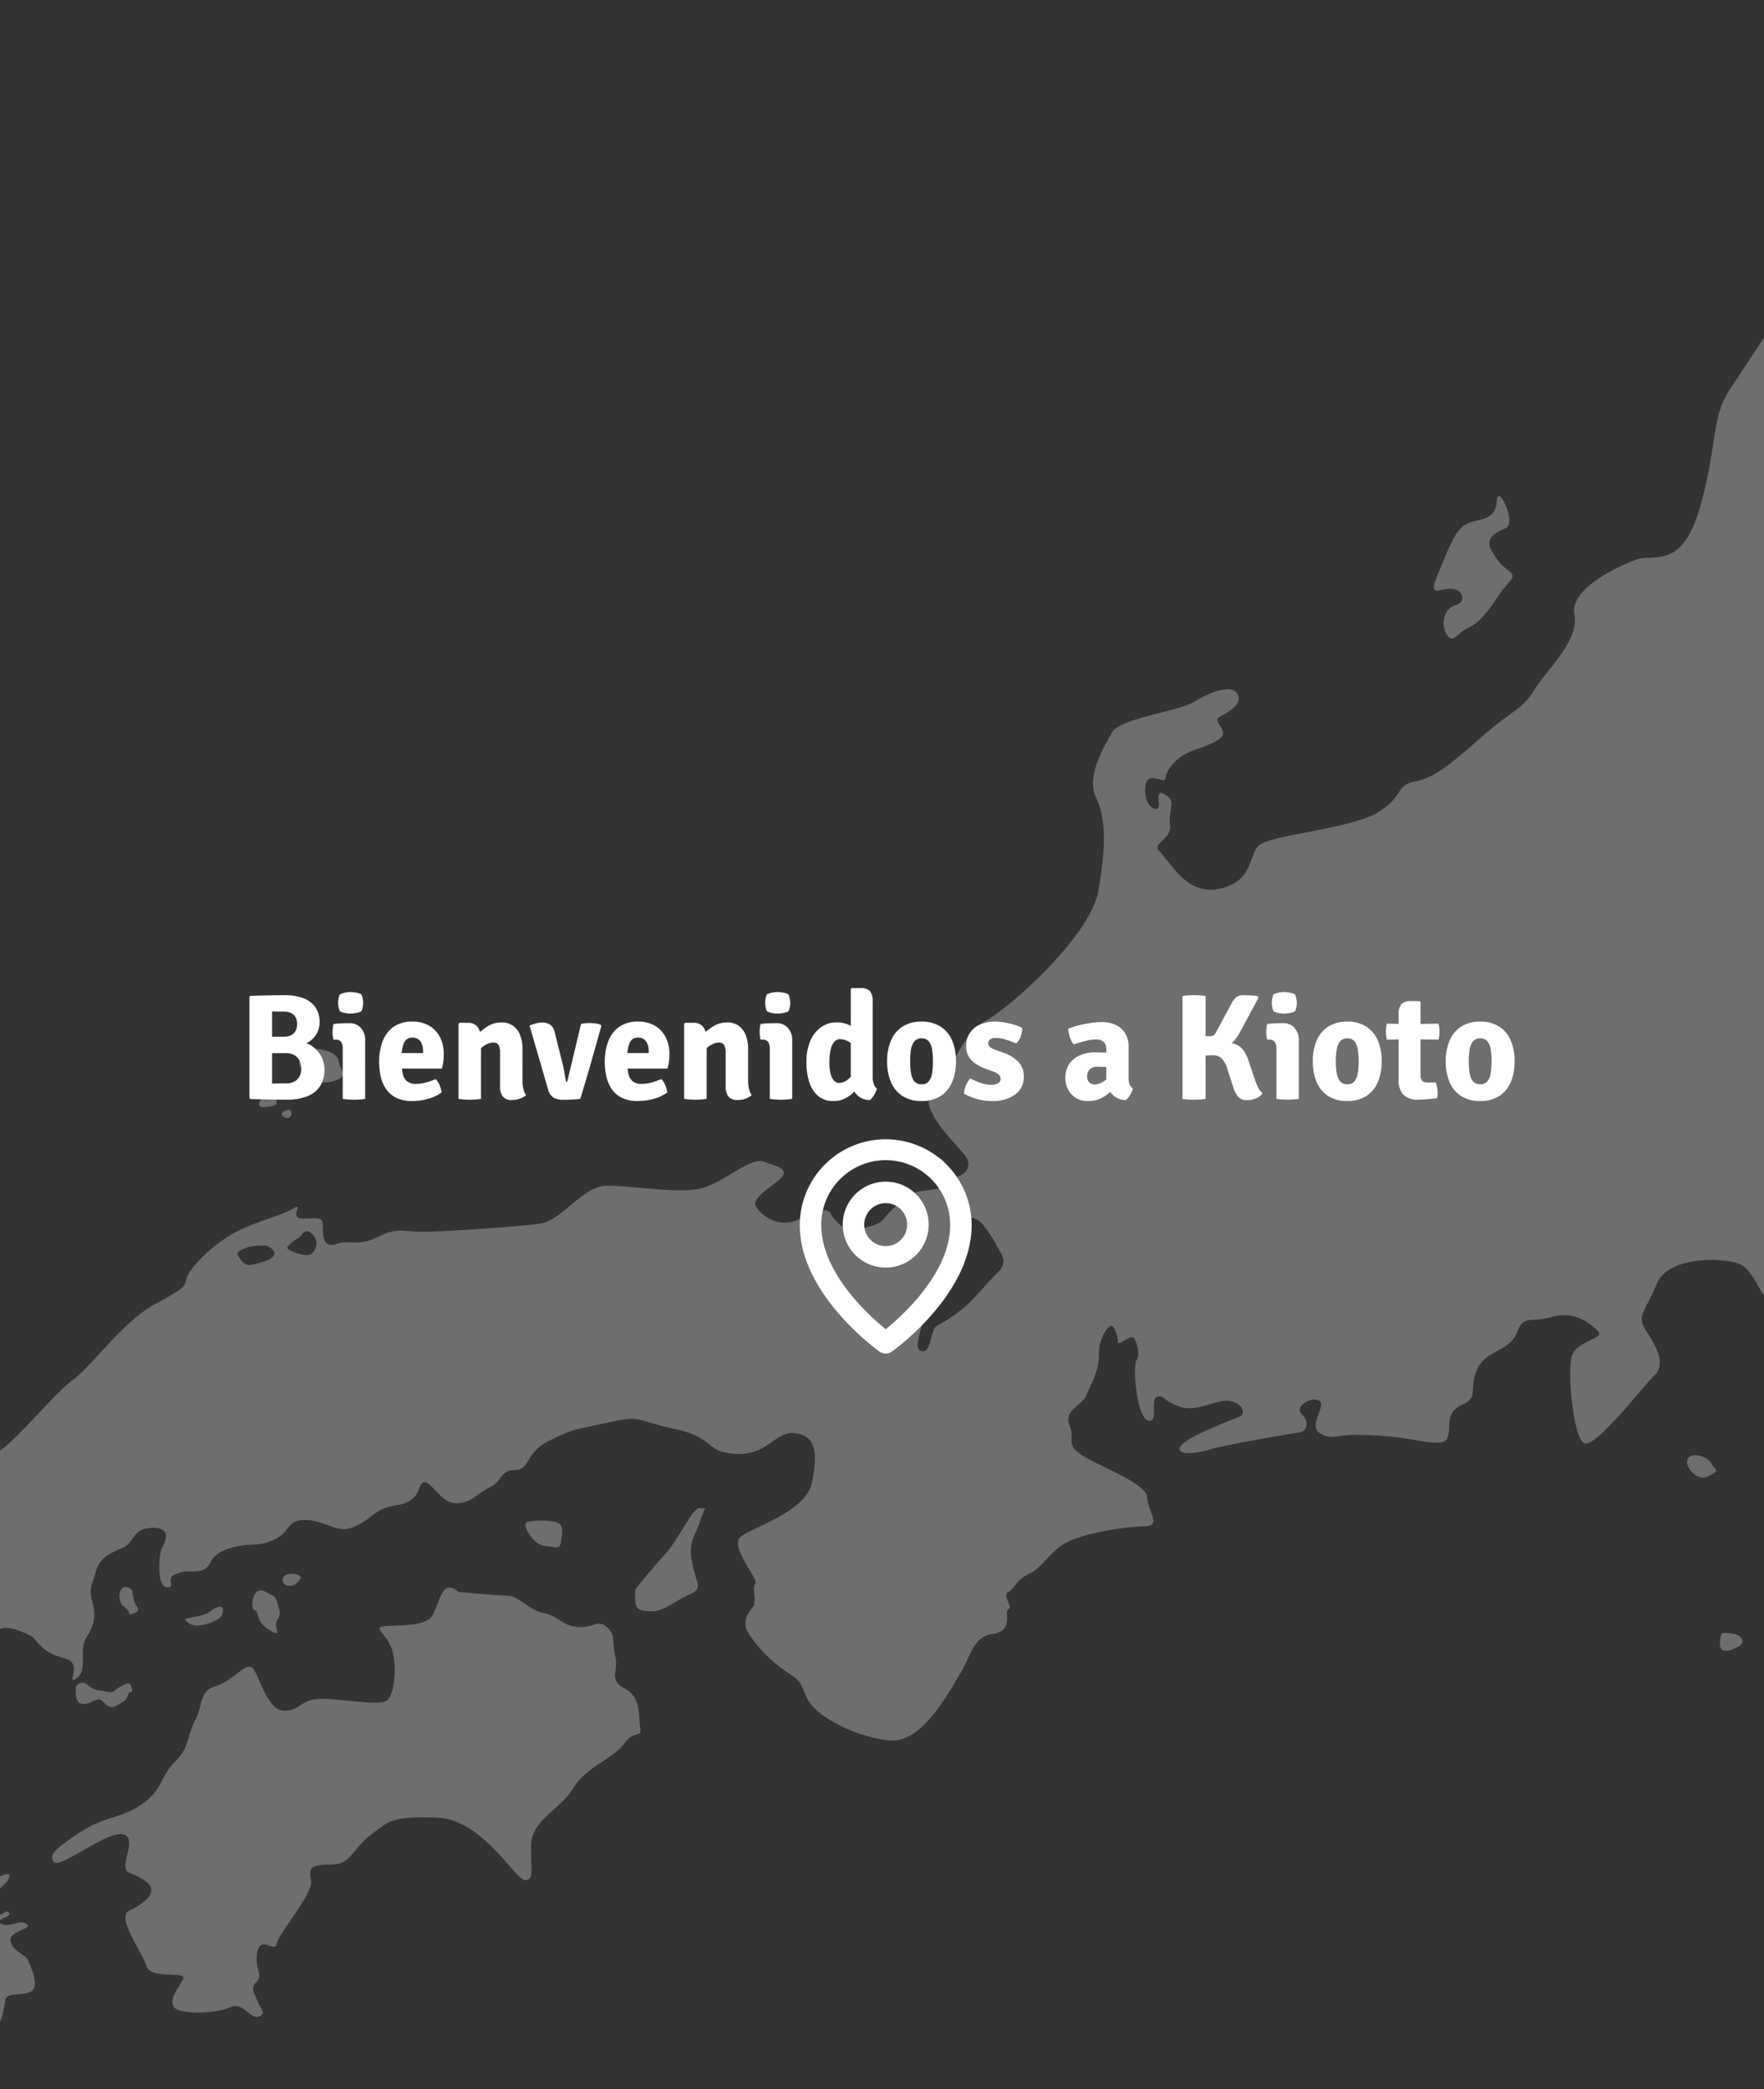 <svg xmlns="http://www.w3.org/2000/svg" xmlns:xlink="http://www.w3.org/1999/xlink" width="375" height="444" viewBox="0 0 375 444">
  <rect x="0" y="0" width="375" height="444" fill="#333333" stroke="none"/>
  <defs>
    <clipPath id="clip-path">
      <rect id="長方形_76" data-name="長方形 76" width="375" height="444" transform="translate(46.012 361.239)" fill="#faf9f2"/>
    </clipPath>
  </defs>
  <g id="SP_Menu_Map" data-name="SP Menu Map" transform="translate(-46.012 -361.239)" clip-path="url(#clip-path)">
    <g id="グループ_59" data-name="グループ 59" transform="translate(-368.39 13.239)" opacity="0.3">
      <path id="パス_30349" data-name="パス 30349" d="M82.5,109.583s10.768-2.893,12.937-5.117-.594-24.359,5.719-34.578S109.01,40.538,103.5,30.4s-5.745-19.956-.732-22.013S109.147-3,116.655.975,142.6,30.761,144.376,35.181s6.174,19.59,19.924,28.251S175.558,79.793,185.479,84.3s11.069,5.757,13.459,6.683-8.191.692-4.246,2.887S209.057,99.042,209.2,96.7s7.042-1.936,12.565,1.138-2.111,8.113,6.325,10.182,12.672,6.244,22.047-.654,26.349-25.115,26.477-20.4-9.954,16.671-11.091,22.1-8.934,13.2-5.371,14.982,6.452,14.9,7.868,18.513-2.99,9.63,4.713,10.087,5.625,1.119,9.512-2.574,12.01-3.211,13.924-1.136-12.759,2.117-13.3,4.375,4.6,4.917-7.654,5.367-13.227,3.139-14.991,5.388.418,6.694-5.674,6.332-6.765-2.755-11.232-3.02,3.378,4.908-1.09,4.644-19.274,2-22.743-1.349-23.658,7.227-29.24,12-18.331,20.491-18.319,27.161,1.648,13.436-2.934,15.126.1,5.106-5.175,4.793-6.708-10.6-13.995-11.422-24.031-13.979-27.976-16.174-3.644-7.278-11.36-7.735-1.475-9.5-11.626-10.106-20.561,3.1-25.666,6.717-9.132,9.659-13.622,9.785-5.7-7.007-10.7-12.012-10.734-4.56-14.435-3.994-6.172,7.872-7.577,10.927-2.111,8.114,3.029,10.773,6.58,5.882,11.454,6.172,10.339,11.205,14.667,13.816,15.015,7.952,10.884,8.884-4.246,2.887-12.369,2.4-7.461-4.758-10.709-4.95-3,2.568-7.566,3.867-5.267,6.358-5.789,8.288-5.815,3.186-7.688,6.606-6.478,5.5-9.589,2.963S9,242.536,10.048,238.674s8.493-5.773,6.81-11.758S11.6,212.481,9.732,209.625s-7.414-5.54-9.306-8.006,3.028-2.96,4.664-9.924-4.4-15.169,1.693-14.808,11.15-2.477,12.891-4.336,2.031.12,5.685.337,1.276-7.771,5.812-8.679,3.759-8.408,6.2-8.264-2.333-8.769-4.109-13.189.441-7.428,3.69-7.235,4.282,3.392,10.977,7.32,9.156,3.682,12.4,3.874,4.8,1.462,6.022,1.535,15.478.133,18.124-3.241S78.152,134.826,80.831,124c.961-3.882-2.779-12.434,1.67-14.416" transform="translate(789.721 0)" fill="#faf9f2"/>
      <path id="パス_30350" data-name="パス 30350" d="M.2,45.082s-1.253-6.352,2.448-6.916,12.241-7.121,15.293-10.471S35.567-1.469,41.59.066s3.33,5.69,6.986,5.907,13.877-.355,9.248,2.117-11.557,2.454-12.1,4.775-6.927-.018-10.292,1.745.374,7.438-2.957,8.632-7.706-.634-11.825,6.968S8.814,37.353,9.417,40.921,5.565,50.892.2,45.082" transform="translate(1065.21 77.921)" fill="#faf9f2"/>
      <path id="パス_30351" data-name="パス 30351" d="M1.133,15.939c1.115-2.5,2.848-7.833,5.085-9.595s6.916-.587,7.12-5.091,4.271,4.5,2.034,5.483-4.678,2.153-3.051,4.9,1.951,2.937,3.721,4.308-.263,2.154-2.093,4.9-3.866,5.874-6.51,7.05S4.185,31.6,2.761,29.451s-.61-5.679,1.83-6.266,1.627-3.525-1.017-3.525-5.072,2.18-2.441-3.72" transform="translate(719.221 453.455)" fill="#faf9f2"/>
      <path id="パス_30352" data-name="パス 30352" d="M.057,17.248s3.255-4.112,6.307-7.442,5.9-10.182,7.526-9.79,1.017-.979,0,2.546-2.645,4.112-1.831,8.811,2.644,5.679-.61,7.049-5.289,3.72-8.34,3.524-3.255-.587-3.051-4.7" transform="translate(549.431 668.521)" fill="#faf9f2"/>
      <path id="パス_30353" data-name="パス 30353" d="M7.518,4.6C7.667,3.239,8.535.685,6.3.294a14.8,14.8,0,0,0-5.9,0c-1.423.392,1.249,4.9,3.676,5.091S7.331,6.3,7.518,4.6" transform="translate(526.106 671.179)" fill="#faf9f2"/>
      <path id="パス_30354" data-name="パス 30354" d="M86.388.919s7.933.783,10.374.783,4.571,3.132,7.778,3.72,3.614,2.546,7.071,2.938,4.272-1.763,6.306,0,1.016,3.132,1.83,6.266-1.627,4.9,2.035,6.853,2.847,6.266,3.254,8.421-1.22.2-3.458,3.329-8.136,4.9-10.78,9.4-8.747,6.658-8.95,11.945.831,7.44-1.212,7.636S91.677,49.286,81.913,48.894s-10.374.783-14.239,3.72-4.069,6.266-8.34,6.266-4.882.592-4.271,3.332-7.12,11.55-7.323,13.508-3.255-1.763-4.069,1.567,1.221,4.9,0,6.266-1.21,1.566-.2,3.916,2.233,3.134.4,3.72-3.255-3.328-6.1-1.958-10.578,1.566-11.8,0,.611-3.721,1.831-5.874-6.713.2-7.73-2.938-6.509-10.378-3.662-11.749,6.713-3.916,3.458-6.266S15.81,61.23,15.6,59.272s2.641-7.245-1.427-6.854S1.565,59.859.344,58.292s.814-3.132,5.9-6.462,8.34-2.681,12.816-5.746,4.069-6.2,7.119-9.135,2.442-5.287,4.273-8.812.61-6.07,4.474-7.244,6.509-5.678,7.933-3.525,3.051,8.812,6.509,8.812,3.458-2.546,7.933-2.546,12.2,1.567,13.832.391,2.238-6.854,1.22-10.574-4.678-5.091-1.423-5.287,7.323,0,9.356-1.567,2.034-9.2,6.1-5.679" transform="translate(425.467 685.431)" fill="#faf9f2"/>
      <path id="パス_30355" data-name="パス 30355" d="M.091,3.552C-.437,1.875,1.412-.267,3.752.027s4.474.979,4.678,2.741,2.339,2.938-.814,4.014-6.509,0-7.526-3.231" transform="translate(477.997 570.899)" fill="#faf9f2"/>
      <path id="パス_30356" data-name="パス 30356" d="M1.206.509C2.8-1.4,4.868,2.663,3.037,2.957S-1.641,3.936,1.206.509" transform="translate(469.457 580.107)" fill="#faf9f2"/>
      <path id="パス_30357" data-name="パス 30357" d="M1.411.012c.863-.169.953,1.505,0,1.725S-1.22.526,1.411.012" transform="translate(474.284 583.872)" fill="#faf9f2"/>
      <path id="パス_30358" data-name="パス 30358" d="M530.628,110.779c-.116-7.248-4.385-19.774-7.773-28.116S514,63.341,505.743,55.841s-4.773-18.623-8.562-26.576S503.749,7.407,502.844,1.7s-4.4,4.649-10.914,6.662S477.163-1.327,476.78.206s-.224,11.452-5.449,15.523-3.547,7.136-.293,7.084,12.537-4.78,14.947-6.726,4.087,1.08,5.762,4.106-2.185,16.063-5.035,15.918-12.7-5.713-10.2-1.936-8.457,5.479-12.118,5.537-2.308-17.136-5.6-19.373,0,0-4.074-.317-.024-1.526-4.093-1.46-3.976,5.787-4.339,8.464,1.02,12.959.256,16.024-14.216,1.563-14.177,4.043c.162,10.111-7.026,5.837-7.6,8.135s3.085,2.05,5.351,3.922-2.17,4.232-.278,8.019,3.1,2.812,3.167,7.2-1.842,12.05-3.038,13.6-3.575,5.4-7.227,6.031-1.768,3.845.3,6.1,1.6-1.553,6.06-2.769,4.982,6.218,6.488,11.345,3.5,15.591-.955,16.616-9.518,28.2-11.3,31.093-7.943,12.148-11.716,17.933-2.446,12.442-6.309,25.289-9.823,9.125-13.462,10.519-14.142,6.142-13.037,11.657-5.916,11.734-8.493,15.973-4.61,4.271-10.63,9.519-10.229,9.132-14.692,9.966-2.189,3.088-8.032,6.617-23.116,4.758-25.316,7.083-1.1,7.459-8.2,9.1-10.673-5.936-12.738-7.811,2.6-2.522,2.146-5.758,1.548-4.987-1.121-6.47-.152,3.246-1.986,3.085-2.7-3.582-1.921-5.694,3.873.511,4.056-.828,1.171-3.072,3.385-4.634,5.057-1.8,7.877-3.56-1.486-3.792.126-4.772,5.045-2.562,3.991-4.835-5.707-.672-9.131,1.481-15.812,3.5-17.594,6.578-5.545,9.439-3.441,13.794,2.2,10.268.52,19.836-18.325,24.526-23.971,27.67S246.11,320.26,242.5,323.18s4.028,10.239,6.518,13.253-.534,4.779-1.551,4.8-2.508-4.158-4.135-4.132.492,5.334.507,6.288-5.078.463-6.885,2.019a38.567,38.567,0,0,0-5.008,4.85c-1,1.352-3.434,1.581-5.659,2.38s-4.918-2.211-5.55-3.537-3.876-.7-5.889.667a6.8,6.8,0,0,1-4.659,1.219,7.568,7.568,0,0,1-5.343-3.349c-1.048-1.891,3.19-4.058,5.193-6s-.447-2.473-3.516-3.57-8.672,4.719-13.742,5.754-14.659-.72-19.743-.639-9.444,7.4-14.112,8.049-19.3,1.644-24.386,1.725-5.713-1.053-10.154,1.117-5.689.472-8.724,1.475-2.878-1.862-2.912-3.96-1.648-1.31-4.5-1.454.756-3.638-1.863-2.069-9.107,3.007-13.539,5.75-8.432,7-9.012,8.922.03,1.907-6.828,5.643-13.219,13-17.442,16.116-12,12.976-16.029,15.33-7.985-3.116-11.548,3.047-7.175,9.273-14.645,12.828-10.768.935-12.6.964-2.571,4.621-2.122,7.286S1.28,428.93.315,432.189s.359,9.7,3.012,10.233,3.133-7.659,5.791-6.748,4.954,4.5,8.643,6.159,1.606-1.361,4.407-4.267,2.466,1.487,4.7,1.26a72.252,72.252,0,0,0,7.5-1.456c2.838-.618,4.216-3.5,6.654-3.731s.686,4.758,2.5,3.967,3.245-.625,7.14,1.221c1.266.6,1.938,3.5,7.146,4.775,4.139,1.014.338,5.541,2.284,4.472,2.95-1.622.715-6.19,2.3-8.7s2.244-4.4,1.378-7.63-.058-3.625.71-6.5,2.786-3.861,5.615-5.051,1.967-4.229,6.422-4.3,2.564,3.255,1.972,4.41-1.114,8.26,1.124,8.224-.742-1.894,2.089-2.894,2.542-.061,5.177-.675,1.142-3.334,6.2-4.75,5.186-.083,9.027-1.671,2.679-4.24,6.746-4.306,6.654,2.661,9.59,1.756c4.775-1.473,4.614-4.082,10.093-4.932s4.2-4.837,5.822-4.863,3.53,4.522,6.785,4.471,4.24-1.977,7.066-3.358,2.179-3.66,5.434-3.712,1.976-3.657,7.224-6.221,4.847-2.177,12.348-3.824,5.279-.657,14.261,1.3,6.388,5.05,13.22,5.322,8.148-4.9,12.429-4.4,4.944,3.928,3.625,10.436-13.071,9.56-15.274,11.694,4.007,8.9,3.209,9.871.468,3.809-.53,4.969-2.389,3.282-.929,5.548a29.231,29.231,0,0,0,7.654,7.892c3.7,2.612,2.874,1.671,4.772,5.839s10.714,8.414,17.641,9.067,12.648-10.506,15.028-14.36,2.522-7.673,6.987-8.317,2.161-4.805,3.172-5.2-1.268-3.032-.058-3.625,1.588-2.506,4.414-3.887,3.2-3.1,6.621-5.83,13.766-4.226,17.833-4.292.765-3.065.716-6.118-10.482-6.7-13.979-9.085-1.27-3.073-2.542-6.3,2.58-4.048,3.56-6.353,2.765-5.2,2.707-8.821,2.334-6.715,2.96-5.771a6.147,6.147,0,0,1,1.068,3.227c.018,1.144,2.816-1.954,3.515-.629s1.208,3.415.413,4.573-.011,12.021,2.442,12.745.333-4.585,1.954-4.992.823.559,4.623,2.024,8-1.654,10.853-1.127,3.5,2.806,1.885,3.4-10.918,4.182-12.312,6.113,2.675,1.865,6.116.788,17.847-3.461,19.251-3.675,2.014-2.321.363-3.822,1.77-3.845,3.615-2.919-2.358,5.189.11,6.867,4.277.313,7.534.452a68.412,68.412,0,0,1,13.039,1.128c6.529,1.232,6.511.086,6.894-1.446s-.684-4.569,2.953-6.153,1.169-3.263,3.135-7.493,6.857-3.735,8.42-7.767,2.614-1.95,7.474-3.363,8.366,1.584,9.814,3.087-4.648,1.982-5.613,5.242.272,16.978,2.534,18.468,12.424-11.839,15.028-14.36.306-6.3-1.78-9.512-.264-3.812,2.282-9.959,14.762-5.578,17.838-4.1,5.022,8.7,6.06,6.963,5.979-4.675,3.123-5.2-2.5-3.395-3.146-5.865.549-3.826,3.16-5.966,2.592-3.285,2.753-5.96-2.714-4.345-.066-4.2,2.255,1.109,5.309,1.251,3.83-2.161,6.5-.676,4.73,3.168,2.335,6.068-11.232,10.1-12.075,11.833,4.214,5.466,1.774,5.5-.437,10.883-1.216,12.994.255,3.24,4.135,4.132,5.014-4.468,5.773-7.915,3.855-.634,8.684-3.955,8.864-5.485,10.038-8.365-1.542-7.417-.174-10.874,10.785-12.574,16.47-13.238,3.7,2.422,5.492-.087-8.327-11.888-12.942-20.592-.408-12.777-1.935-19.24,6.249-16.32,8.188-22.265,7.212-6.984,8.741-8.918,4.079-16.284,4.149-24.681-2.153-20.191-4.9-22.437-1.348-12.191.522-22.525,10.812-10.858,17.117-10.958,8.868,7.49,10.267,5.942.421-11.837.184-13.932-2.094-3.783-1.3-4.749-2.477-2.251-2.5-3.585,4.234-2.357,4.629-3.128-.028-1.716-1.673-2.835,2.513-8.245,2.944-6.725,4.072.126,4.044-1.591-.291-5.529,1.535-5.749a25.844,25.844,0,0,0,6.081-1.433c1.211-.591-.051-3.243,2.777-4.433s-.078-4.96-.128-8.012,3.612-3.111,5.968-8.492-.129-8.012-.244-15.261M97.473,359.987c-1.674.265-2.363-1.488-2.831-2.1s1.5-1.6,3.276-1.865a11.031,11.031,0,0,1,3.1-.05c4.159,2.415-1.872,3.751-3.546,4.017m12.223-2.1c-1.419.261-4.849-1.115-4.5-1.6a6.414,6.414,0,0,1,2.258-1.944c.959-.4,1.281-2.548,3.037-.907s.626,4.188-.795,4.449M256.331,361.5c-2.2,2.134-5,5.613-7,7.363a38.057,38.057,0,0,1-6.038,4.1c-1.411.785-1.135,5.36-2.965,5.389s-1.059-2.654-.094-5.914.512-6.114,3.54-7.593,3.589-4.542,3.546-7.212,1.252-10.705,5.594-6.387a30.837,30.837,0,0,1,3.336,5.1c.632,1.325,2.286,3.016.083,5.15" transform="translate(370.282 256.84)" fill="#faf9f2"/>
      <path id="パス_30359" data-name="パス 30359" d="M56.092.9c.816,1.162,4.094-.637,5.925.245S66.365.612,68.2,2.178s-1.628,5.973.61,8.322,2.238,4.6,4.577,5.679,2.442.708,6,2.312,3.865,2.584,7.221,1.7,3.051-1.762,5.9-2.937,5.9-4.7,8.645-1.371,2.645,6.266,3.357,8.419-1.628,3.525-2.848,4.7a30.769,30.769,0,0,1-2.644,2.545c-1.933,1.664-5.39,1.664-6,2.839s.1,2.546,1.628,3.427,3.966-.293,6.712,0,2.339,1.959,6.1,1.175,5.8-2.546,5.594-.979-4.781,4.21-4.678,5.581.915,2.545,2.135,2.545,1.96-1.37,2.557-.489-3.574,1.469-1.641,2.349,3.661-1.077,5.288,0-3.966,1.469-3.356,3.721,3.139,2.741,3.654,3.916,2.449,5.287.923,6.559-5.39.122-5.7,1.921-.712,5.422-2.238,5.716-2.136,2.056-3.255,3.525-3.865,2.643-3.865,3.72a16.992,16.992,0,0,0,.916,3.427c.2.881-1.932,2.153-2.543,2.153s.712,1.371.611,1.958-4.069,3.231-4.577,6.755-2.238,8.91-2.442,10.476-4.474,8.518-3.355,12.043-.305,4.5.407,5.091,1.016,0,.407,2.251-.407,3.133-.813,5.776-2.442,2.056-2.848,4.21-.645,5.679-1.34,7.734-.389,2.938-1.813,4.113-2.238-3.33-5.9-4.5-5.39-1.664-6.712-.587-2.543,2.253-2.441,4.113,1.729,1.762,3.356,2.545-1.526,1.175-1.016,2.056,1.83.588,1.932,1.078-1.424,3.329-3.154,3.623a5.289,5.289,0,0,0-3.762,2.937c-.408,1.175-5.594,2.546-7.324,3.622s-2.441.489-5.186,3.133-2.136-2.056-1.73-2.937,5.289-9.008,5.7-11.945-.712-6.56-2.339-7.441-2.238-1.566-2.135-2.349.61-3.133.1-3.623-5.9.784-4.882-2.056,3.763-2.546,5.289-1.274,1.016,2.742,2.034,1.861,2.95-4.406,3.559-5.581-3.254-3.035-4.577-2.742-4.272-.1-5.695,1.763-1.017,3.819-1.932,5.287-2.136,3.427-2.238,4.994,0,5.875,1.016,6.853,3.662,1.762,4.069,3.133,1.119,2.35.813,3.917-.305,2.838-2.339,3.622-2.3.1-3.59-.784-1.8-2.153-3.529-2.349a32.927,32.927,0,0,0-7.119-.294c-2.339.294-3.154.49-3.763-1.664s-6.1-6.755-4.577-7.441S31.073,141.6,32.7,141.5s4.271-6.07,4.474-9.105-1.322-8.518-3.661-9.5-4.577-2.056-3.966-2.448,1.016-3.622,1.83-3.524.407-2.057,0-4.406-1.423-6.854-.61-6.854-2.441-2.84-1.017-3.035,3.357-2.643,5.085-1.077.916-.686,3.255-3.035A47.421,47.421,0,0,0,44.5,89.805c.61-1.371,3.254-4.014,3.458-5.483s-.916-3.818.1-3.818-1.018-2.155.1-2.252,2.441-3.721,3.356-3.721,3.153-1.86,1.831-1.958-2.339,1.566-4.984,1.664-4.577.783-5.7.1,6.1-2.839,6.916-5.091,1.932-2.914.407-5.128-3.254-2.8-3.356-3.487,1.424-1.958.813-2.742-1.932,1.664-2.339,1.274-2.645-1.959-2.746-2.839-1.932-6.169-2.543-8.127,0-4.5-1.83-4.9-3.357.1-4.273-1.761-2.034-.882-2.034,0-.407,3.035-2.034,3.426-2.95,0-1.627,1.861,3.254,6.265,3.051,8.028S25.86,57.4,27.144,59.161s2.1,1.468,3.217,1.37,3.355-1.958,4.678-.783,3.865,2.276,4.069,4.369-.916,2.289-1.017,4.051.1,1.763-.916,2.35S33.514,71.4,32.9,72.77s-1.83,3.427-3.559,1.957-3.9-1.957-2.41-3.133,3.834-2.546,3.324-4.21-3.153-4.48-4.78-3.268a5.112,5.112,0,0,1-3.356,1.408c-1.22.1-.611-.881-2.339.587s-1.831,2.056-1.831,3.72-1.526,1.958-2.135,2.839-2.543.783-3.865,1.86-.815.882-1.933,1.371,1.729-4.8,1.424-7.343-.625-3.305-1.685-4.443-5.027-3.879-5.536-5.739-2.034-2.056-1.016-4.113,1.525-5.972,2.441-5.972a2.7,2.7,0,0,1,2.645,1.86c.712,1.567,0,.489,2.034,2.252s2.035,1.664,1.526,3.427-.712,3.231.814,4.6.509-3.134,2.747-1.273,6.2,3.329,5.9,1.957-2.339-3.427-2.847-5.189,1.932-1.86-.408-3.622-2.237-2.742-4.169-3.231-2.238-.783-3.763-.783S9,47.412,9.409,45.747s.407-2.741-.814-2.741-.813,2.447-2.136,2.741-1.322-1.664-1.932-2.252S1.68,42.81.764,40.754s-1.322-10.28.611-9.2,1.728.1,4.068,1.078,3.662-.49,4.985.881,2.135,3.035,2.542,2.546,1.73-2.645.305-3.818-2.238-1.959-1.322-2.35.711-1.958.711-2.937-.3-3.525,1.323-3.525,3.254-1.273,4.068.686.815,3.328,2.442,3.72,5.085-2.447,5.8-3.231,3.356-.783,1.729-2.252-4.475-1.273-2.95-2.154a22.341,22.341,0,0,0,3.153-2.349s2.543-.392,2.848-.979.3.587,1.83,2.252.611,1.273,2.746.392,3.662-3.33,4.882-5.19a12.871,12.871,0,0,0,1.831-5.091c.407-1.86.2-3.916,1.424-4.308s4.373-1.175,5.492-.784S53.753-2.423,56.092.9" transform="translate(303.305 708.928)" fill="#faf9f2"/>
      <path id="パス_30360" data-name="パス 30360" d="M4.259,1.387C4.661,1.448,7.412-.18,9.04.016S10.566,1.28,11.379,2.7s.711,1.005,2.339,1.02S18.091.506,18.9,1,21.753-.571,22.769.7s-.61,4.209-1.22,5.776S19.718,8.829,19.311,9.9,18.5,8.534,17.176,8.241a14.748,14.748,0,0,0-3.967-.882c-2.135-.1-1.627,1.078-1.016,2.057s0,1.37-1.119,2.252-2.339,1.751-2.543,2.539A14.682,14.682,0,0,1,6.4,17.738c-.712.881-.407,2.644-2.747,1.957S-.419,17.346.089,16.171,3.852,15,2.734,13.528.9,11.276,1.819,8.338s.508-7.246,2.44-6.951" transform="translate(322.285 784.737)" fill="#faf9f2"/>
      <path id="パス_30361" data-name="パス 30361" d="M2.439,0c1.224-.037.949.9,1.288,2.211s0,1.412-.645,2.1S1.828,6.267.812,6.365-.816.1,2.439,0" transform="translate(330.108 802.377)" fill="#faf9f2"/>
      <path id="パス_30362" data-name="パス 30362" d="M10.458.356c.4.216,1.219,3.328,1.219,4.5s-.407,2.252-1.219,4.6-.713,5.581-2.34,6.658-1.424,2.448-1.728,4.112S6.9,22.287,4.762,24.05s-6.306.881-4.17-4.014,4.27-4.549,4.17-7.414S4.78,8.874,5.839,7.307,6.694-1.7,10.458.356" transform="translate(365.316 878.289)" fill="#faf9f2"/>
      <path id="パス_30363" data-name="パス 30363" d="M5.4.259s5.9.49,7.323,2.937,2.44,2.546,1.323,4.113a27.706,27.706,0,0,1-3.458,4.21A5.226,5.226,0,0,1,5.4,12.3C3.06,11.518-.195,6.043.009,4.816S1.738,3.392,3.06,3.1,1.84-1.014,5.4.259" transform="translate(342.298 898.361)" fill="#faf9f2"/>
      <path id="パス_30364" data-name="パス 30364" d="M4.9.8c.761,2.132-1.119,4.7,0,4.9s3.153-1.86,3.662-.784S6.426,8.049,5.918,9.028s-.138,2.056-1.493,3.23S2.256,16.274.832,13.924,1.341,8.855.425,7.815s-.2-.844.712-2.018S3.782-2.328,4.9.8" transform="translate(275.981 754.381)" fill="#faf9f2"/>
      <path id="パス_30365" data-name="パス 30365" d="M3.662,2.589A2.267,2.267,0,0,0,5.39,1.806C5.9,1.022,7.12-.25,8.239.043s1.119,2.938,0,3.427-1.8,2.938-1.869,3.623S5.086,9.051,3.662,10.422-.814,11.3.2,9.834,1.323,2.688,3.662,2.589" transform="translate(292.067 737.127)" fill="#faf9f2"/>
      <path id="パス_30366" data-name="パス 30366" d="M2.191,1.6a4.39,4.39,0,0,0,2.848,0C6.87,1.111,6.26-1.043,7.786.621s2.95,2.251,3.051,4.112,3.254,2.154,1.423,3.818-5.186-.2-5.289.588.509,2.938-.61,2.938a25.246,25.246,0,0,1-4.17-.882s-.508,1.078-1.831-.1S1.785,8.943,1.683,7.768-1.063.523,2.191,1.6" transform="translate(257.733 770.619)" fill="#faf9f2"/>
      <path id="パス_30367" data-name="パス 30367" d="M3.818,2.181c-.249,1.167-1.627,2.252-2.644.98S-.251.366.156.246s4.311-1.1,3.662,1.935" transform="translate(267.604 768.964)" fill="#faf9f2"/>
      <path id="パス_30368" data-name="パス 30368" d="M2.819.661s.8,1.359.382,2.093-1.831,2.2-2.937,0S1.828-.918,2.819.661" transform="translate(270.699 764.671)" fill="#faf9f2"/>
      <path id="パス_30369" data-name="パス 30369" d="M1.407,8.009s.915-4.014,2.034-4.9S6.289.078,8.017.078s3.357-.49,2.442.979.934,2.153.263,3.916.041,3.132-1.994,5.091-3.762,1.959-3.457,3.72,1.94,1.762.868,4.308S4.966,22.108,3.95,21.324,5.882,17.9,2.424,18.191-.017,17.8.8,14.471s2.442-4.5.611-6.462" transform="translate(288.73 665.129)" fill="#faf9f2"/>
      <path id="パス_30370" data-name="パス 30370" d="M2.128.317a6.462,6.462,0,0,0,2.967.994C6.5,1.3,7.213,2.471,7.925,2.568S6.908,3.743,6.806,5.015s.509,2.645-1.119,4.5S3.959,12.164,2.84,13.142,1.517,13.045.5,11.381.3,9.227.5,6.29.7-1.25,2.128.317" transform="translate(283.632 685.356)" fill="#faf9f2"/>
      <path id="パス_30371" data-name="パス 30371" d="M1.622,2.521S2.537-1.3,3.758.465s1.627,0,2.643.2-.61,1.664,0,2.644.687.979.344,2.056A1.8,1.8,0,0,1,5.08,6.633c-.508.1.712,1.958-1.627,1.567S1.622,6.731.91,5.947s-1.932-3.818.712-3.427" transform="translate(306.618 710.759)" fill="#faf9f2"/>
      <path id="パス_30372" data-name="パス 30372" d="M.051.86A1.521,1.521,0,0,1,2.492.469,4.829,4.829,0,0,0,5.543,1.717c.229,0,2.136.661,2.746,0S11.416-.413,11.645.4s.763,1.4,0,1.615-.382,1.4-1.6,2.056-1.983,1.543-3.127.882-1.3-1.616-2.441-1.322S-.483,6.686.051.86" transform="translate(430.489 705.639)" fill="#faf9f2"/>
      <path id="パス_30373" data-name="パス 30373" d="M2.654.046s1.678.367,1.068,1.1-.991,1.469-2.517,1.4S-.931-.395,2.654.046" transform="translate(474.491 682.491)" fill="#faf9f2"/>
      <path id="パス_30374" data-name="パス 30374" d="M3,.417c.972.617,1.907.514,2.289,2.13s.991,2.277,0,3.745S6.741,10.33,3.613,8.421,1.477,4.309.486,4.236-.125-1.566,3,.417" transform="translate(468.044 686.013)" fill="#faf9f2"/>
      <path id="パス_30375" data-name="パス 30375" d="M7.874,1.641c-.332,1.173-3.433,2.2-4.882,2.35A3.2,3.2,0,0,1,.017,2.816c-.3-.588,3.662-.545,5.187-1.741s3.357-1.857,2.67.566" transform="translate(453.79 689.489)" fill="#faf9f2"/>
      <path id="パス_30376" data-name="パス 30376" d="M2.73.72a9.615,9.615,0,0,0,.6,2.767c.458.881,1.312,1.542-.3,2.129S2.793,5.566.962,4.2.021-1.752,2.73.72" transform="translate(439.8 685.294)" fill="#faf9f2"/>
      <path id="パス_30377" data-name="パス 30377" d="M1.98,0s2.44.294,3.2,1.763S7.32,3.085,4.42,4.553-2.445,0,1.98,0" transform="translate(773.04 657.279)" fill="#faf9f2"/>
      <path id="パス_30378" data-name="パス 30378" d="M.34.065a6.17,6.17,0,0,1,2.136,0C4.306.212,5.984,1.828,3.7,3S-.881,4.618.34.065" transform="translate(780.022 695.101)" fill="#faf9f2"/>
      <path id="パス_30379" data-name="パス 30379" d="M6.406.066c3.526.472,3.664,5.22-2.314,8.1S-1.478-.99,6.406.066" transform="translate(773.094 202.488)" fill="#faf9f2"/>
      <path id="パス_30380" data-name="パス 30380" d="M11.818,4.093s2.176,4.542-2.463,5.445S-3.055,2.328,1.262,1.7,12.54-2.926,11.818,4.093" transform="translate(862.757 12.555)" fill="#faf9f2"/>
      <path id="パス_30381" data-name="パス 30381" d="M97.473,2.61c.362.811-1.009,6.708-.5,8.5s6.342,6.555-.585,7.322S88.669,17.094,83.265,20.6s-12.28,6.039-16.056,7.875-2.149.167-7.284,4.276-3.411,5.977-9.641,7.961-6.39-5.676-8.964-3.474.13,2.95-4.124,7.7-11.113,6.991-13.1,9.522-1.287,1.1-2.75,5.133-1.106,3.171-6.979,4.294-5.918,7.005-9.3,7.393-7.337-5.143-3.473-8.445,4.926-.591,8.623-6.256S14.97,48.62,20.625,46.014s11.843-9.008,12.914-11.592.444-2.328,5.4-3.505,4.359-6.509,8.014-6.292,1.565-13.442,4.667-12.963,5.036,9.126,7.2,8.666,10.235,2.667,19.163-3.571S93.425-6.457,97.473,2.61" transform="translate(1140.055 11.724)" fill="#faf9f2"/>
      <path id="パス_30382" data-name="パス 30382" d="M14.584,2.227C15.622,6,11.679,7.94,8.329,7.741S5.413,10.51,1.236,8.792s3.275-4.808,6.95-6.944,5.49-2.911,6.4.38" transform="translate(1122.917 118.574)" fill="#faf9f2"/>
      <path id="パス_30383" data-name="パス 30383" d="M6.452,3.625s-1.026,7-3.576,3.613S-3.435-4.906,6.452,3.625" transform="translate(1095.815 137.156)" fill="#faf9f2"/>
      <path id="パス_30384" data-name="パス 30384" d="M1.7,10.512S21.477,0,26.707,0s6.089,1.617,0,5.256S21.865,9.7,14.369,16.171-4.283,17.789,1.7,10.512" transform="translate(282.117 940.039)" fill="#faf9f2"/>
      <path id="パス_30385" data-name="パス 30385" d="M2.769,0C8.179,0,8.5,6.468,4.7,9.7S-2.642,0,2.769,0" transform="translate(272.726 970.767)" fill="#faf9f2"/>
      <path id="パス_30386" data-name="パス 30386" d="M40.169,6.8c1.691,8.88-7.276,15.362-10.511,19.4S17.53,33.478,14.3,39.946,9.444,50.457,4.593,54.5s-7.278-14.554,0-20.214,11.578-12.129,15.491-18.6S36.935-10.184,40.169,6.8" transform="translate(203.542 1023.802)" fill="#faf9f2"/>
      <path id="パス_30387" data-name="パス 30387" d="M4.094.2S7.581,3.385,8.187,3.84s2.274,2.881,0,4.4S1.972,9.3,2.123,7.175,0,2.627,0,2.627.152-.86,4.094.2" transform="translate(21.254 1168.813)" fill="#faf9f2"/>
      <path id="パス_30388" data-name="パス 30388" d="M5.792,0S7.157,1.852,8.824,1.852s3.335,0,3.79,1.82,1.061,3.639-2.123,4.4-2.122,2.88-7.428.758S.638,4.7,2.153,4.564,3.367.119,5.792,0" transform="translate(0 1173.375)" fill="#faf9f2"/>
      <path id="パス_30389" data-name="パス 30389" d="M4.027.755A3.557,3.557,0,0,0,6.15,3.483c1.972.91,5.913.3,5.154,3.184S7.059,11.215,4.937,9.244,2.36,5.909.54,4.7,1.905-1.974,4.027.755" transform="translate(80.296 1148.093)" fill="#faf9f2"/>
    </g>
    <g id="グループ_871" data-name="グループ 871" transform="translate(25.032 25.239)">
      <g id="bx-map" transform="translate(191 578.016)">
        <path id="パス_30390" data-name="パス 30390" d="M17.134,24.268A9.134,9.134,0,1,0,8,15.134,9.143,9.143,0,0,0,17.134,24.268Zm0-13.7a4.567,4.567,0,1,1-4.567,4.567A4.571,4.571,0,0,1,17.134,10.567Z" transform="translate(1.134 3.134)" fill="#fff"/>
        <path id="パス_30391" data-name="パス 30391" d="M20.943,47.244a2.279,2.279,0,0,0,2.649,0c.694-.491,17.009-12.271,16.943-26.977A18.268,18.268,0,0,0,4,20.256C3.934,34.973,20.249,46.753,20.943,47.244ZM22.268,6.567a13.717,13.717,0,0,1,13.7,13.712c.048,10.134-10.02,19.233-13.7,22.218C18.589,39.51,8.519,30.408,8.567,20.268a13.714,13.714,0,0,1,13.7-13.7Z" transform="translate(-4 -2)" fill="#fff"/>
      </g>
      <path id="パス_30862" data-name="パス 30862" d="M2.72-21.9q1.9-.048,3.744-.088T10-22.032a11.154,11.154,0,0,1,3.92.624A5.361,5.361,0,0,1,16.5-19.5a5.528,5.528,0,0,1,.912,3.272,4.69,4.69,0,0,1-.536,2.208,4.968,4.968,0,0,1-1.432,1.7,4.042,4.042,0,0,1-1.984.8v-.5a4.537,4.537,0,0,1,2.448.872,6.166,6.166,0,0,1,1.84,2.088,5.715,5.715,0,0,1,.7,2.8,6.305,6.305,0,0,1-.96,3.6A5.743,5.743,0,0,1,14.744-.528a11.609,11.609,0,0,1-4.264.7q-1.856,0-3.8-.04T2.72.048L2.5-.16V-21.7ZM7.312-3.248q.8-.032,1.552-.032h1.312a4.106,4.106,0,0,0,1.68-.3,2.609,2.609,0,0,0,1.024-.776,2.872,2.872,0,0,0,.512-1.04,4.362,4.362,0,0,0,.144-1.088,3.942,3.942,0,0,0-.3-1.464A2.77,2.77,0,0,0,12.208-9.2a3.611,3.611,0,0,0-2.08-.512H5.456v-3.5H9.744a3.293,3.293,0,0,0,1.776-.4,2.149,2.149,0,0,0,.872-1.024A3.4,3.4,0,0,0,12.64-15.9a3.256,3.256,0,0,0-.248-1.256,2.128,2.128,0,0,0-.872-.992,3.311,3.311,0,0,0-1.76-.392q-.448,0-1.136-.008t-1.312-.024ZM27.1,0A14.593,14.593,0,0,1,24.72.176,14.971,14.971,0,0,1,22.336,0V-10.752a2.393,2.393,0,0,0-.328-1.312,1.288,1.288,0,0,0-1.176-.512h-.448a6.275,6.275,0,0,1-.208-1.616,8.2,8.2,0,0,1,.048-.856,5.608,5.608,0,0,1,.16-.872q.7-.08,1.448-.12t1.24-.04h.672a3.151,3.151,0,0,1,2.448,1,3.848,3.848,0,0,1,.912,2.7ZM21.36-20.416a4.38,4.38,0,0,1,.368-1.792,4.369,4.369,0,0,1,1.032-.352,5.639,5.639,0,0,1,1.256-.144,6,6,0,0,1,1.272.144,3.518,3.518,0,0,1,1.016.352,4.226,4.226,0,0,1,.272.888,4.7,4.7,0,0,1,.1.9,4.567,4.567,0,0,1-.368,1.808,3.386,3.386,0,0,1-1.016.344,6.341,6.341,0,0,1-1.272.136,6.3,6.3,0,0,1-1.28-.136,3.379,3.379,0,0,1-1.008-.344A4.567,4.567,0,0,1,21.36-20.416ZM33.12-6.432v-3.3h6.288V-10.1a4.484,4.484,0,0,0-.224-1.456,2.259,2.259,0,0,0-.72-1.056,2.027,2.027,0,0,0-1.312-.4A1.813,1.813,0,0,0,35.4-11.992a6.978,6.978,0,0,0-.52,3.064v1.44a10.213,10.213,0,0,0,.208,2.128,2.909,2.909,0,0,0,.856,1.576,2.8,2.8,0,0,0,1.96.6,7.994,7.994,0,0,0,2.152-.3,16.421,16.421,0,0,0,2.04-.712,3.894,3.894,0,0,1,.848,1.328,7.066,7.066,0,0,1,.432,1.5A8.894,8.894,0,0,1,40.5-.008a12.343,12.343,0,0,1-3.368.472,7.573,7.573,0,0,1-3.448-.7,5.585,5.585,0,0,1-2.16-1.88,7.761,7.761,0,0,1-1.12-2.672,14.306,14.306,0,0,1-.328-3.088,12.106,12.106,0,0,1,.736-4.344,6.6,6.6,0,0,1,2.3-3.064,6.726,6.726,0,0,1,4.056-1.136,6.812,6.812,0,0,1,3.592.9,5.957,5.957,0,0,1,2.264,2.432,7.528,7.528,0,0,1,.784,3.472A13.859,13.859,0,0,1,43.72-7.9a10,10,0,0,1-.312,1.472ZM48.976-16.16a2.4,2.4,0,0,1,2.064.928,4.158,4.158,0,0,1,.688,2.528V0a14.593,14.593,0,0,1-2.384.176A15.277,15.277,0,0,1,46.944,0V-15.936l.224-.224ZM60.544-3.92a8.148,8.148,0,0,0,.176,1.736,3.978,3.978,0,0,0,.592,1.416,4.531,4.531,0,0,1-1.3.72A4.768,4.768,0,0,1,58.336.24a2.332,2.332,0,0,1-2-.76,3.639,3.639,0,0,1-.56-2.184V-9.712a3.614,3.614,0,0,0-.3-1.7,1.2,1.2,0,0,0-1.152-.544,3.35,3.35,0,0,0-1.224.28,4.475,4.475,0,0,0-1.36.9,5.492,5.492,0,0,0-1.16,1.624V-13.36a15.245,15.245,0,0,1,2.472-2,5.465,5.465,0,0,1,3.048-.88,4.052,4.052,0,0,1,2.464.728,4.391,4.391,0,0,1,1.488,1.992,7.933,7.933,0,0,1,.5,2.912Zm12.448-12a7.347,7.347,0,0,1,.856-.144,8.036,8.036,0,0,1,.872-.048,10.447,10.447,0,0,1,1.264.08,4.6,4.6,0,0,1,1.2.3l.144.208q-.5,1.744-1.088,3.864t-1.216,4.28Q74.4-5.216,73.832-3.3t-1,3.3q-.784.1-1.72.144T69.264.192a4.3,4.3,0,0,1-2.128-.44,3.014,3.014,0,0,1-1.184-1.88l-3.9-13.44a8.516,8.516,0,0,1,1.344-.472,5.155,5.155,0,0,1,1.3-.184,2.948,2.948,0,0,1,1.784.488,2.852,2.852,0,0,1,.952,1.72L68.96-7.9q.176.64.32,1.384t.264,1.432q.12.688.2,1.184a.278.278,0,0,0,.32.256Zm8.1,9.488v-3.3h6.288V-10.1a4.484,4.484,0,0,0-.224-1.456,2.259,2.259,0,0,0-.72-1.056,2.027,2.027,0,0,0-1.312-.4,1.813,1.813,0,0,0-1.752,1.016,6.978,6.978,0,0,0-.52,3.064v1.44a10.213,10.213,0,0,0,.208,2.128,2.909,2.909,0,0,0,.856,1.576,2.8,2.8,0,0,0,1.96.6,7.994,7.994,0,0,0,2.152-.3,16.42,16.42,0,0,0,2.04-.712,3.894,3.894,0,0,1,.848,1.328,7.066,7.066,0,0,1,.432,1.5A8.893,8.893,0,0,1,88.472-.008,12.343,12.343,0,0,1,85.1.464a7.572,7.572,0,0,1-3.448-.7,5.585,5.585,0,0,1-2.16-1.88,7.76,7.76,0,0,1-1.12-2.672,14.306,14.306,0,0,1-.328-3.088,12.106,12.106,0,0,1,.736-4.344,6.6,6.6,0,0,1,2.3-3.064,6.726,6.726,0,0,1,4.056-1.136,6.812,6.812,0,0,1,3.592.9,5.957,5.957,0,0,1,2.264,2.432,7.528,7.528,0,0,1,.784,3.472A13.86,13.86,0,0,1,91.688-7.9a10,10,0,0,1-.312,1.472ZM96.944-16.16a2.4,2.4,0,0,1,2.064.928A4.158,4.158,0,0,1,99.7-12.7V0a14.593,14.593,0,0,1-2.384.176A15.277,15.277,0,0,1,94.912,0V-15.936l.224-.224ZM108.512-3.92a8.148,8.148,0,0,0,.176,1.736,3.978,3.978,0,0,0,.592,1.416,4.531,4.531,0,0,1-1.3.72A4.767,4.767,0,0,1,106.3.24a2.332,2.332,0,0,1-2-.76,3.639,3.639,0,0,1-.56-2.184V-9.712a3.614,3.614,0,0,0-.3-1.7,1.2,1.2,0,0,0-1.152-.544,3.35,3.35,0,0,0-1.224.28,4.475,4.475,0,0,0-1.36.9,5.492,5.492,0,0,0-1.16,1.624V-13.36a15.245,15.245,0,0,1,2.472-2,5.465,5.465,0,0,1,3.048-.88,4.052,4.052,0,0,1,2.464.728,4.391,4.391,0,0,1,1.488,1.992,7.933,7.933,0,0,1,.5,2.912ZM117.888,0A14.593,14.593,0,0,1,115.5.176,14.971,14.971,0,0,1,113.12,0V-10.752a2.393,2.393,0,0,0-.328-1.312,1.288,1.288,0,0,0-1.176-.512h-.448a6.275,6.275,0,0,1-.208-1.616,8.2,8.2,0,0,1,.048-.856,5.608,5.608,0,0,1,.16-.872q.7-.08,1.448-.12t1.24-.04h.672a3.151,3.151,0,0,1,2.448,1,3.848,3.848,0,0,1,.912,2.7Zm-5.744-20.416a4.38,4.38,0,0,1,.368-1.792,4.369,4.369,0,0,1,1.032-.352A5.639,5.639,0,0,1,114.8-22.7a6,6,0,0,1,1.272.144,3.518,3.518,0,0,1,1.016.352,4.226,4.226,0,0,1,.272.888,4.7,4.7,0,0,1,.1.9,4.567,4.567,0,0,1-.368,1.808,3.386,3.386,0,0,1-1.016.344,6.341,6.341,0,0,1-1.272.136,6.3,6.3,0,0,1-1.28-.136,3.379,3.379,0,0,1-1.008-.344A4.567,4.567,0,0,1,112.144-20.416ZM134.992-4.608a4.163,4.163,0,0,0,.24,1.44,2.1,2.1,0,0,0,.656.976A4.664,4.664,0,0,1,135.3-.824a3.816,3.816,0,0,1-.9,1.08,3.76,3.76,0,0,1-3.048-1.44,5.351,5.351,0,0,1-1.016-3.3V-23.328l.224-.224h1.84a2.607,2.607,0,0,1,2.008.648,3.365,3.365,0,0,1,.584,2.248Zm-14.08-3.168a11.077,11.077,0,0,1,.872-4.656,6.681,6.681,0,0,1,2.328-2.856,5.634,5.634,0,0,1,3.184-.968,6.145,6.145,0,0,1,2.928.68q1.28.68,2.352,1.352l-.736,3.408a14.171,14.171,0,0,0-1.912-1.312,3.72,3.72,0,0,0-1.816-.56,1.663,1.663,0,0,0-1.3.592,3.8,3.8,0,0,0-.768,1.7,12.2,12.2,0,0,0-.248,2.64,9.5,9.5,0,0,0,.272,2.5,3.129,3.129,0,0,0,.744,1.424,1.477,1.477,0,0,0,1.048.456A3.08,3.08,0,0,0,129.1-3.7a3.726,3.726,0,0,0,1.368-1.2,7.3,7.3,0,0,0,1.1-2.544l1.056,2.784a5.325,5.325,0,0,1-1,2.44A6.78,6.78,0,0,1,129.5-.288a5.56,5.56,0,0,1-2.856.752,4.877,4.877,0,0,1-3.208-1.048,6.219,6.219,0,0,1-1.9-2.912A13.468,13.468,0,0,1,120.912-7.776ZM152.7-7.968a10.974,10.974,0,0,1-.832,4.44,6.508,6.508,0,0,1-2.464,2.944A7.315,7.315,0,0,1,145.376.464a7.272,7.272,0,0,1-4.032-1.056,6.508,6.508,0,0,1-2.456-2.952,11.023,11.023,0,0,1-.824-4.424,11.018,11.018,0,0,1,.832-4.456,6.508,6.508,0,0,1,2.464-2.944,7.283,7.283,0,0,1,4.016-1.048,7.3,7.3,0,0,1,4.048,1.056,6.508,6.508,0,0,1,2.456,2.952A11.067,11.067,0,0,1,152.7-7.968Zm-9.744,0a15.617,15.617,0,0,0,.176,2.448,3.735,3.735,0,0,0,.7,1.76,1.87,1.87,0,0,0,1.56.656,1.847,1.847,0,0,0,1.552-.656,3.788,3.788,0,0,0,.688-1.76,15.615,15.615,0,0,0,.176-2.448,15.77,15.77,0,0,0-.176-2.456,3.8,3.8,0,0,0-.688-1.768,1.847,1.847,0,0,0-1.552-.656,1.87,1.87,0,0,0-1.56.656,3.745,3.745,0,0,0-.7,1.768A15.772,15.772,0,0,0,142.96-7.968ZM154.4-1.1a5.167,5.167,0,0,1,.424-1.736,4.528,4.528,0,0,1,.936-1.5,16.538,16.538,0,0,0,2.176.944,6.758,6.758,0,0,0,2.256.4,2.621,2.621,0,0,0,1.488-.352,1.052,1.052,0,0,0,.512-.9,1.223,1.223,0,0,0-.36-.872,3.018,3.018,0,0,0-1.16-.664l-1.792-.656a9.339,9.339,0,0,1-2.032-1.04A4.787,4.787,0,0,1,155.4-9.008a4.253,4.253,0,0,1-.536-2.192,4.962,4.962,0,0,1,.76-2.768,4.978,4.978,0,0,1,2.144-1.808,7.611,7.611,0,0,1,3.224-.64,13,13,0,0,1,3.12.408,13.155,13.155,0,0,1,2.672.92,4.508,4.508,0,0,1-.344,1.856,3.2,3.2,0,0,1-.968,1.456,20.892,20.892,0,0,0-2.136-.8,7.562,7.562,0,0,0-2.3-.368,1.627,1.627,0,0,0-1.088.328,1.022,1.022,0,0,0-.384.808,1,1,0,0,0,.32.752,2.984,2.984,0,0,0,1.024.56l1.968.72a7.868,7.868,0,0,1,3.032,1.856,4.385,4.385,0,0,1,1.208,3.232A4.49,4.49,0,0,1,165.3-.928,8.067,8.067,0,0,1,160.288.464,11.117,11.117,0,0,1,157.056,0,12.841,12.841,0,0,1,154.4-1.1Zm21.552-3.264A5.194,5.194,0,0,1,176.84-7.5,5.252,5.252,0,0,1,179.168-9.3a8.138,8.138,0,0,1,3.088-.584q.752,0,1.856.04a12.476,12.476,0,0,1,1.984.216v3.04a9.312,9.312,0,0,0-1.7-.192q-.976-.032-1.664-.032a2.048,2.048,0,0,0-1.632.592,2.264,2.264,0,0,0-.512,1.536,1.662,1.662,0,0,0,.416,1.152,1.468,1.468,0,0,0,1.152.464,3.627,3.627,0,0,0,2.032-.7,5.621,5.621,0,0,0,1.744-1.968l.672,3.088a14.047,14.047,0,0,1-1.432,1.448A7.384,7.384,0,0,1,183.3-.016a6.058,6.058,0,0,1-2.5.48,4.739,4.739,0,0,1-2.72-.728,4.569,4.569,0,0,1-1.6-1.84A5.228,5.228,0,0,1,175.952-4.368ZM190.3-2.192a4.664,4.664,0,0,1-.584,1.368,3.816,3.816,0,0,1-.9,1.08A4.077,4.077,0,0,1,186.584-.4a4.2,4.2,0,0,1-1.336-1.48,5.371,5.371,0,0,1-.592-1.72v-6.88a2.179,2.179,0,0,0-.536-1.616,2.253,2.253,0,0,0-1.64-.528,8.841,8.841,0,0,0-2.28.328q-1.224.328-2.472.712a4.114,4.114,0,0,1-.808-1.5,8.473,8.473,0,0,1-.376-1.808,17.066,17.066,0,0,1,2.344-.752,24.469,24.469,0,0,1,2.568-.5,17.172,17.172,0,0,1,2.32-.176,7.081,7.081,0,0,1,2.712.528,4.644,4.644,0,0,1,2.1,1.72,5.562,5.562,0,0,1,.816,3.192v6.512a3.512,3.512,0,0,0,.208,1.272A2.067,2.067,0,0,0,190.3-2.192Zm10.56-19.664a9.25,9.25,0,0,1,1.3-.144q.7-.032,1.152-.032.5,0,1.176.032a9.169,9.169,0,0,1,1.272.144V0a9.169,9.169,0,0,1-1.272.144q-.68.032-1.176.032-.448,0-1.152-.032a9.25,9.25,0,0,1-1.3-.144ZM217.872-1.2A3.082,3.082,0,0,1,216.5-.112a4.7,4.7,0,0,1-1.872.384,2.417,2.417,0,0,1-1.928-.7,6.243,6.243,0,0,1-1.064-2.1l-1.264-3.888a5.2,5.2,0,0,0-1.216-2.2,2.679,2.679,0,0,0-1.888-.648q-.688,0-1.72.064t-2.264.192v-3.008h6.24a6.529,6.529,0,0,1,2.824.5,3.863,3.863,0,0,1,1.592,1.368,8.6,8.6,0,0,1,.928,1.968l1.376,4.064a11.869,11.869,0,0,0,.776,1.88A4.422,4.422,0,0,0,217.872-1.2ZM211.3-20.3a4.251,4.251,0,0,1,.976-1.3,2.455,2.455,0,0,1,1.584-.424q.592,0,1.392.04t1.52.1l.272.336-4.016,7.472a7.228,7.228,0,0,1-2.248,2.616,6.227,6.227,0,0,1-3.624.952H203.28v-2.752q.848-.032,1.72-.048l1.7-.032a1.281,1.281,0,0,0,.84-.216,2.961,2.961,0,0,0,.568-.84ZM225.584,0A14.593,14.593,0,0,1,223.2.176,14.971,14.971,0,0,1,220.816,0V-10.752a2.393,2.393,0,0,0-.328-1.312,1.288,1.288,0,0,0-1.176-.512h-.448a6.275,6.275,0,0,1-.208-1.616,8.2,8.2,0,0,1,.048-.856,5.608,5.608,0,0,1,.16-.872q.7-.08,1.448-.12t1.24-.04h.672a3.151,3.151,0,0,1,2.448,1,3.848,3.848,0,0,1,.912,2.7ZM219.84-20.416a4.38,4.38,0,0,1,.368-1.792,4.369,4.369,0,0,1,1.032-.352A5.639,5.639,0,0,1,222.5-22.7a6,6,0,0,1,1.272.144,3.518,3.518,0,0,1,1.016.352,4.225,4.225,0,0,1,.272.888,4.7,4.7,0,0,1,.1.9,4.567,4.567,0,0,1-.368,1.808,3.386,3.386,0,0,1-1.016.344,6.341,6.341,0,0,1-1.272.136,6.3,6.3,0,0,1-1.28-.136,3.379,3.379,0,0,1-1.008-.344A4.567,4.567,0,0,1,219.84-20.416ZM243.2-7.968a10.974,10.974,0,0,1-.832,4.44A6.508,6.508,0,0,1,239.9-.584,7.315,7.315,0,0,1,235.872.464,7.272,7.272,0,0,1,231.84-.592a6.508,6.508,0,0,1-2.456-2.952,11.023,11.023,0,0,1-.824-4.424,11.018,11.018,0,0,1,.832-4.456,6.508,6.508,0,0,1,2.464-2.944,7.283,7.283,0,0,1,4.016-1.048,7.3,7.3,0,0,1,4.048,1.056,6.508,6.508,0,0,1,2.456,2.952A11.067,11.067,0,0,1,243.2-7.968Zm-9.744,0a15.617,15.617,0,0,0,.176,2.448,3.735,3.735,0,0,0,.7,1.76,1.87,1.87,0,0,0,1.56.656,1.847,1.847,0,0,0,1.552-.656,3.788,3.788,0,0,0,.688-1.76,15.615,15.615,0,0,0,.176-2.448,15.77,15.77,0,0,0-.176-2.456,3.8,3.8,0,0,0-.688-1.768,1.847,1.847,0,0,0-1.552-.656,1.87,1.87,0,0,0-1.56.656,3.745,3.745,0,0,0-.7,1.768A15.772,15.772,0,0,0,233.456-7.968Zm13.344-9.92a3.3,3.3,0,0,1,.592-2.24,2.631,2.631,0,0,1,2-.64h1.856l.208.208V-4.976a1.659,1.659,0,0,0,.328,1.1,1.335,1.335,0,0,0,1.08.392h1.856a7.138,7.138,0,0,1,.368,2.272q0,.256-.016.544a2.019,2.019,0,0,1-.1.528q-.864.112-1.984.208t-2.08.1a4.128,4.128,0,0,1-3.1-1.048,4.527,4.527,0,0,1-1.008-3.24Zm8.48,1.9a7.032,7.032,0,0,1,.208,1.68,6.973,6.973,0,0,1-.208,1.728l-5.872-.1-5.088.1a6.973,6.973,0,0,1-.208-1.728,7.032,7.032,0,0,1,.208-1.68l5.216.1Zm16.176,8.016a10.974,10.974,0,0,1-.832,4.44A6.508,6.508,0,0,1,268.16-.584,7.314,7.314,0,0,1,264.128.464,7.272,7.272,0,0,1,260.1-.592a6.508,6.508,0,0,1-2.456-2.952,11.023,11.023,0,0,1-.824-4.424,11.018,11.018,0,0,1,.832-4.456,6.508,6.508,0,0,1,2.464-2.944,7.284,7.284,0,0,1,4.016-1.048,7.3,7.3,0,0,1,4.048,1.056,6.508,6.508,0,0,1,2.456,2.952A11.068,11.068,0,0,1,271.456-7.968Zm-9.744,0a15.615,15.615,0,0,0,.176,2.448,3.735,3.735,0,0,0,.7,1.76,1.87,1.87,0,0,0,1.56.656A1.847,1.847,0,0,0,265.7-3.76a3.788,3.788,0,0,0,.688-1.76,15.615,15.615,0,0,0,.176-2.448,15.77,15.77,0,0,0-.176-2.456,3.8,3.8,0,0,0-.688-1.768,1.847,1.847,0,0,0-1.552-.656,1.87,1.87,0,0,0-1.56.656,3.744,3.744,0,0,0-.7,1.768A15.77,15.77,0,0,0,261.712-7.968Z" transform="translate(71.504 569.552)" fill="#fff"/>
    </g>
  </g>
</svg>

